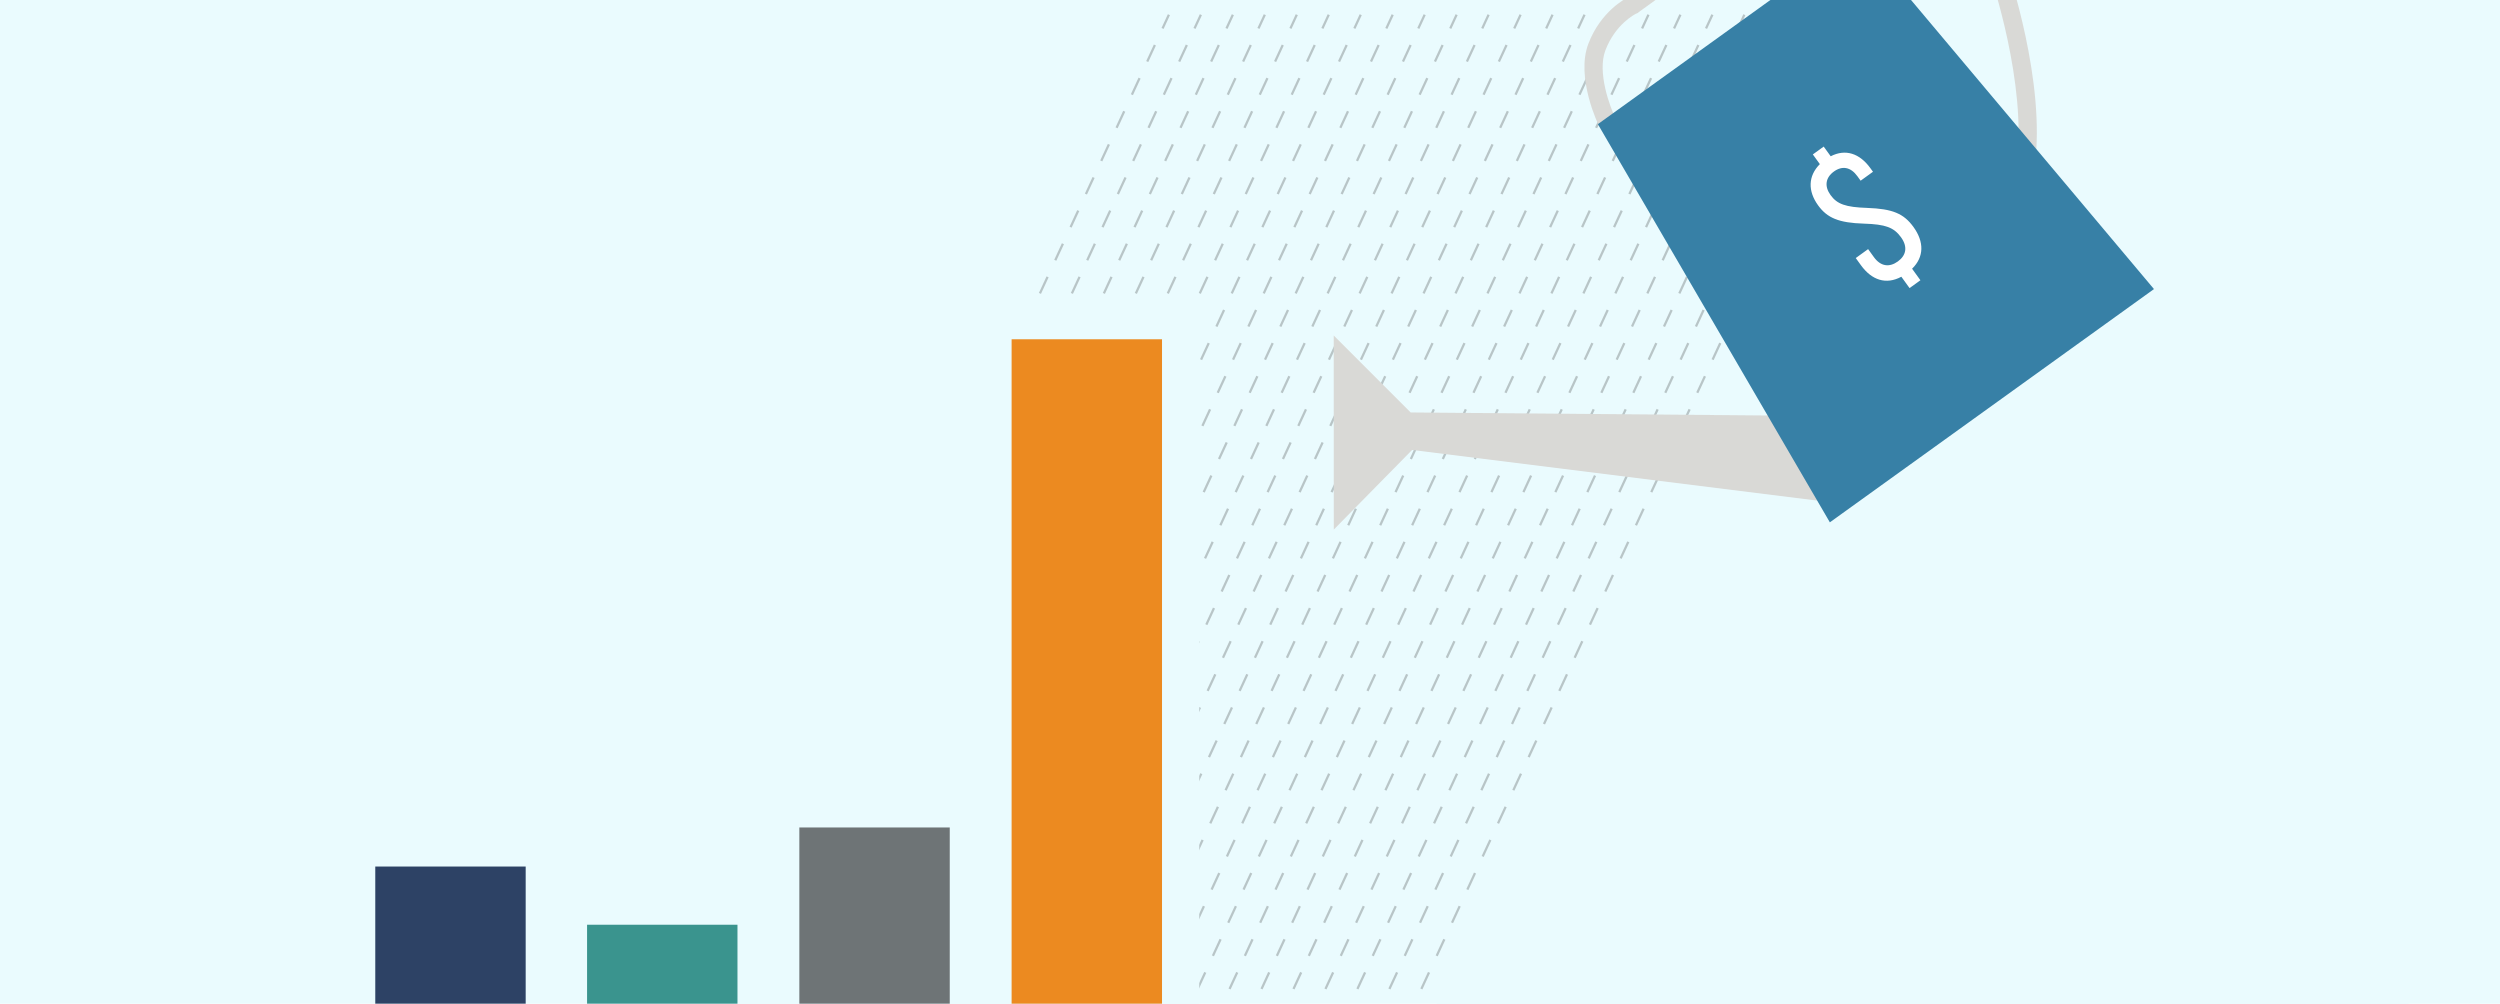 <?xml version="1.0" encoding="UTF-8"?>
<svg id="Layer_1" xmlns="http://www.w3.org/2000/svg" xmlns:xlink="http://www.w3.org/1999/xlink" viewBox="0 0 1096 440">
  <defs>
    <style>
      .cls-1 {
        fill: none;
      }

      .cls-2 {
        fill: #3a948e;
      }

      .cls-3 {
        fill: #d9d9d6;
      }

      .cls-4 {
        fill: #2d4265;
      }

      .cls-5 {
        fill: #6e7476;
      }

      .cls-6 {
        fill: #fff;
      }

      .cls-7 {
        fill: #ec8a20;
      }

      .cls-8 {
        fill: #3780a6;
      }

      .cls-9 {
        opacity: .4;
      }

      .cls-10 {
        fill: #eafbfe;
      }

      .cls-11 {
        clip-path: url(#clippath);
      }
    </style>
    <clipPath id="clippath">
      <rect class="cls-1" x="535.41" y="0" width="493.94" height="311.85"/>
    </clipPath>
  </defs>
  <rect class="cls-10" y="0" width="1096" height="440"/>
  <g>
    <g class="cls-9">
      <path class="cls-5" d="M315.25,433.77l-.91-.42,3.36-7.26.91.42-3.36,7.26ZM321.96,419.25l-.91-.42,3.36-7.26.91.42-3.36,7.26ZM328.68,404.73l-.91-.42,3.36-7.26.91.42-3.36,7.26ZM335.4,390.21l-.91-.42,3.36-7.26.91.42-3.36,7.26ZM342.12,375.69l-.91-.42,3.36-7.26.91.42-3.36,7.26ZM348.84,361.17l-.91-.42,3.36-7.26.91.42-3.36,7.26ZM355.56,346.65l-.91-.42,3.36-7.26.91.42-3.36,7.26ZM362.28,332.13l-.91-.42,3.36-7.26.91.42-3.36,7.26ZM369,317.61l-.91-.42,3.36-7.26.91.42-3.36,7.26ZM375.72,303.09l-.91-.42,3.36-7.26.91.42-3.36,7.26ZM382.44,288.57l-.91-.42,3.36-7.26.91.42-3.36,7.26ZM389.16,274.05l-.91-.42,3.36-7.26.91.42-3.36,7.26ZM395.88,259.53l-.91-.42,3.36-7.26.91.42-3.36,7.26ZM402.6,245.01l-.91-.42,3.36-7.26.91.42-3.36,7.26ZM409.32,230.49l-.91-.42,3.36-7.26.91.42-3.36,7.26ZM416.04,215.96l-.91-.42,3.36-7.26.91.42-3.36,7.26ZM422.76,201.44l-.91-.42,3.36-7.26.91.42-3.36,7.26ZM429.48,186.92l-.91-.42,3.36-7.26.91.42-3.36,7.26ZM436.2,172.4l-.91-.42,3.36-7.26.91.42-3.36,7.26ZM442.92,157.88l-.91-.42,3.36-7.26.91.42-3.36,7.26ZM449.64,143.36l-.91-.42,3.36-7.26.91.42-3.36,7.26ZM456.36,128.84l-.91-.42,3.36-7.26.91.42-3.36,7.26ZM463.08,114.32l-.91-.42,3.36-7.26.91.42-3.36,7.26ZM469.8,99.8l-.91-.42,3.36-7.26.91.42-3.36,7.26ZM476.52,85.28l-.91-.42,3.36-7.26.91.42-3.36,7.26ZM483.24,70.76l-.91-.42,3.36-7.26.91.42-3.36,7.26ZM489.96,56.24l-.91-.42,3.36-7.26.91.42-3.36,7.26ZM496.68,41.72l-.91-.42,3.36-7.26.91.42-3.36,7.26ZM503.4,27.2l-.91-.42,3.36-7.26.91.42-3.36,7.26ZM510.12,12.68l-.91-.42,2.79-6.03.91.42-2.79,6.03Z"/>
      <path class="cls-5" d="M329.26,433.77l-.91-.42,3.36-7.26.91.42-3.36,7.26ZM335.98,419.25l-.91-.42,3.36-7.26.91.42-3.36,7.26ZM342.7,404.73l-.91-.42,3.36-7.26.91.42-3.36,7.26ZM349.42,390.21l-.91-.42,3.36-7.26.91.42-3.36,7.26ZM356.14,375.69l-.91-.42,3.36-7.26.91.42-3.36,7.26ZM362.86,361.17l-.91-.42,3.36-7.26.91.42-3.36,7.26ZM369.58,346.65l-.91-.42,3.36-7.26.91.42-3.36,7.26ZM376.3,332.13l-.91-.42,3.36-7.26.91.42-3.36,7.26ZM383.02,317.61l-.91-.42,3.36-7.26.91.42-3.36,7.26ZM389.74,303.09l-.91-.42,3.36-7.26.91.42-3.36,7.26ZM396.46,288.57l-.91-.42,3.36-7.26.91.42-3.36,7.26ZM403.18,274.05l-.91-.42,3.36-7.26.91.42-3.36,7.26ZM409.9,259.53l-.91-.42,3.36-7.26.91.42-3.36,7.26ZM416.62,245.01l-.91-.42,3.36-7.26.91.42-3.36,7.26ZM423.34,230.49l-.91-.42,3.36-7.26.91.42-3.36,7.26ZM430.06,215.96l-.91-.42,3.36-7.26.91.42-3.36,7.26ZM436.78,201.44l-.91-.42,3.36-7.26.91.42-3.36,7.26ZM443.5,186.92l-.91-.42,3.36-7.26.91.42-3.36,7.26ZM450.22,172.4l-.91-.42,3.36-7.26.91.42-3.36,7.26ZM456.94,157.88l-.91-.42,3.36-7.26.91.42-3.36,7.26ZM463.66,143.36l-.91-.42,3.36-7.26.91.42-3.36,7.26ZM470.37,128.84l-.91-.42,3.36-7.26.91.42-3.36,7.26ZM477.09,114.32l-.91-.42,3.36-7.26.91.42-3.36,7.26ZM483.81,99.8l-.91-.42,3.36-7.26.91.42-3.36,7.26ZM490.53,85.28l-.91-.42,3.36-7.26.91.42-3.36,7.26ZM497.25,70.76l-.91-.42,3.36-7.26.91.42-3.36,7.26ZM503.97,56.24l-.91-.42,3.36-7.26.91.42-3.36,7.26ZM510.69,41.72l-.91-.42,3.36-7.26.91.42-3.36,7.26ZM517.41,27.2l-.91-.42,3.36-7.26.91.42-3.36,7.26ZM524.13,12.68l-.91-.42,2.79-6.03.91.42-2.79,6.03Z"/>
      <path class="cls-5" d="M343.28,433.77l-.91-.42,3.36-7.26.91.42-3.36,7.26ZM350,419.25l-.91-.42,3.36-7.26.91.42-3.36,7.26ZM356.72,404.73l-.91-.42,3.36-7.26.91.42-3.36,7.26ZM363.44,390.21l-.91-.42,3.36-7.26.91.42-3.36,7.26ZM370.16,375.69l-.91-.42,3.36-7.26.91.42-3.36,7.26ZM376.87,361.17l-.91-.42,3.36-7.26.91.42-3.36,7.26ZM383.59,346.65l-.91-.42,3.36-7.26.91.42-3.36,7.26ZM390.31,332.13l-.91-.42,3.36-7.26.91.42-3.36,7.26ZM397.03,317.61l-.91-.42,3.36-7.26.91.42-3.36,7.26ZM403.75,303.09l-.91-.42,3.36-7.26.91.42-3.36,7.26ZM410.47,288.57l-.91-.42,3.36-7.26.91.42-3.36,7.26ZM417.19,274.05l-.91-.42,3.36-7.26.91.42-3.36,7.26ZM423.91,259.53l-.91-.42,3.36-7.26.91.42-3.36,7.26ZM430.63,245.01l-.91-.42,3.36-7.26.91.42-3.36,7.26ZM437.35,230.49l-.91-.42,3.36-7.26.91.42-3.36,7.26ZM444.07,215.96l-.91-.42,3.36-7.26.91.42-3.36,7.26ZM450.79,201.44l-.91-.42,3.36-7.26.91.42-3.36,7.26ZM457.51,186.92l-.91-.42,3.36-7.26.91.42-3.36,7.26ZM464.23,172.4l-.91-.42,3.36-7.26.91.42-3.36,7.26ZM470.95,157.88l-.91-.42,3.36-7.26.91.42-3.36,7.26ZM477.67,143.36l-.91-.42,3.36-7.26.91.42-3.36,7.26ZM484.39,128.84l-.91-.42,3.36-7.26.91.42-3.36,7.26ZM491.11,114.32l-.91-.42,3.36-7.26.91.42-3.36,7.26ZM497.83,99.8l-.91-.42,3.36-7.26.91.42-3.36,7.26ZM504.55,85.28l-.91-.42,3.36-7.26.91.42-3.36,7.26ZM511.27,70.76l-.91-.42,3.36-7.26.91.42-3.36,7.26ZM517.99,56.24l-.91-.42,3.36-7.26.91.42-3.36,7.26ZM524.71,41.72l-.91-.42,3.36-7.26.91.42-3.36,7.26ZM531.43,27.2l-.91-.42,3.36-7.26.91.42-3.36,7.26ZM538.15,12.68l-.91-.42,2.79-6.03.91.42-2.79,6.03Z"/>
      <path class="cls-5" d="M357.29,433.77l-.91-.42,3.36-7.26.91.42-3.36,7.26ZM364.01,419.25l-.91-.42,3.36-7.26.91.42-3.36,7.26ZM370.73,404.73l-.91-.42,3.36-7.26.91.42-3.36,7.26ZM377.45,390.21l-.91-.42,3.36-7.26.91.42-3.36,7.26ZM384.17,375.69l-.91-.42,3.36-7.26.91.42-3.36,7.26ZM390.89,361.17l-.91-.42,3.36-7.26.91.42-3.36,7.26ZM397.61,346.65l-.91-.42,3.36-7.26.91.42-3.36,7.26ZM404.33,332.13l-.91-.42,3.36-7.26.91.42-3.36,7.26ZM411.05,317.61l-.91-.42,3.36-7.26.91.42-3.36,7.26ZM417.77,303.09l-.91-.42,3.36-7.26.91.42-3.36,7.26ZM424.49,288.57l-.91-.42,3.36-7.26.91.42-3.36,7.26ZM431.21,274.05l-.91-.42,3.36-7.26.91.42-3.36,7.26ZM437.93,259.53l-.91-.42,3.36-7.26.91.42-3.36,7.26ZM444.65,245.01l-.91-.42,3.36-7.26.91.42-3.36,7.26ZM451.37,230.49l-.91-.42,3.36-7.26.91.42-3.36,7.26ZM458.09,215.96l-.91-.42,3.36-7.26.91.42-3.36,7.26ZM464.81,201.44l-.91-.42,3.36-7.26.91.42-3.36,7.26ZM471.53,186.92l-.91-.42,3.36-7.26.91.42-3.36,7.26ZM478.25,172.4l-.91-.42,3.36-7.26.91.42-3.36,7.26ZM484.97,157.88l-.91-.42,3.36-7.26.91.42-3.36,7.26ZM491.69,143.36l-.91-.42,3.36-7.26.91.42-3.36,7.26ZM498.41,128.84l-.91-.42,3.36-7.26.91.42-3.36,7.26ZM505.12,114.32l-.91-.42,3.36-7.26.91.42-3.36,7.26ZM511.84,99.8l-.91-.42,3.36-7.26.91.42-3.36,7.26ZM518.56,85.28l-.91-.42,3.36-7.26.91.42-3.36,7.26ZM525.28,70.76l-.91-.42,3.36-7.26.91.42-3.36,7.26ZM532,56.24l-.91-.42,3.36-7.26.91.42-3.36,7.26ZM538.72,41.72l-.91-.42,3.36-7.26.91.42-3.36,7.26ZM545.44,27.2l-.91-.42,3.36-7.26.91.42-3.36,7.26ZM552.16,12.68l-.91-.42,2.79-6.03.91.42-2.79,6.03Z"/>
      <path class="cls-5" d="M371.31,433.77l-.91-.42,3.36-7.26.91.42-3.36,7.26ZM378.03,419.25l-.91-.42,3.36-7.26.91.42-3.36,7.26ZM384.75,404.73l-.91-.42,3.36-7.26.91.42-3.36,7.26ZM391.47,390.21l-.91-.42,3.36-7.26.91.42-3.36,7.26ZM398.19,375.69l-.91-.42,3.36-7.26.91.42-3.36,7.26ZM404.91,361.17l-.91-.42,3.36-7.26.91.42-3.36,7.26ZM411.62,346.65l-.91-.42,3.36-7.26.91.42-3.36,7.26ZM418.34,332.13l-.91-.42,3.36-7.26.91.42-3.36,7.26ZM425.06,317.61l-.91-.42,3.36-7.26.91.42-3.36,7.26ZM431.78,303.09l-.91-.42,3.36-7.26.91.42-3.36,7.26ZM438.5,288.57l-.91-.42,3.36-7.26.91.42-3.36,7.26ZM445.22,274.05l-.91-.42,3.36-7.26.91.42-3.36,7.26ZM451.94,259.53l-.91-.42,3.36-7.26.91.42-3.36,7.26ZM458.66,245.01l-.91-.42,3.36-7.26.91.42-3.36,7.26ZM465.38,230.49l-.91-.42,3.36-7.26.91.42-3.36,7.26ZM472.1,215.96l-.91-.42,3.36-7.26.91.42-3.36,7.26ZM478.82,201.44l-.91-.42,3.36-7.26.91.42-3.36,7.26ZM485.54,186.92l-.91-.42,3.36-7.26.91.42-3.36,7.26ZM492.26,172.4l-.91-.42,3.36-7.26.91.42-3.36,7.26ZM498.98,157.88l-.91-.42,3.36-7.26.91.42-3.36,7.26ZM505.7,143.36l-.91-.42,3.36-7.26.91.42-3.36,7.26ZM512.42,128.84l-.91-.42,3.36-7.26.91.42-3.36,7.26ZM519.14,114.32l-.91-.42,3.36-7.26.91.42-3.36,7.26ZM525.86,99.8l-.91-.42,3.36-7.26.91.42-3.36,7.26ZM532.58,85.28l-.91-.42,3.36-7.26.91.42-3.36,7.26ZM539.3,70.76l-.91-.42,3.36-7.26.91.42-3.36,7.26ZM546.02,56.24l-.91-.42,3.36-7.26.91.42-3.36,7.26ZM552.74,41.72l-.91-.42,3.36-7.26.91.42-3.36,7.26ZM559.46,27.2l-.91-.42,3.36-7.26.91.42-3.36,7.26ZM566.18,12.68l-.91-.42,2.79-6.03.91.42-2.79,6.03Z"/>
      <path class="cls-5" d="M385.32,433.77l-.91-.42,3.36-7.26.91.42-3.36,7.26ZM392.04,419.25l-.91-.42,3.36-7.26.91.42-3.36,7.26ZM398.76,404.73l-.91-.42,3.36-7.26.91.42-3.36,7.26ZM405.48,390.21l-.91-.42,3.36-7.26.91.42-3.36,7.26ZM412.2,375.69l-.91-.42,3.36-7.26.91.42-3.36,7.26ZM418.92,361.17l-.91-.42,3.36-7.26.91.42-3.36,7.26ZM425.64,346.65l-.91-.42,3.36-7.26.91.42-3.36,7.26ZM432.36,332.13l-.91-.42,3.36-7.26.91.42-3.36,7.26ZM439.08,317.61l-.91-.42,3.36-7.26.91.42-3.36,7.26ZM445.8,303.09l-.91-.42,3.36-7.26.91.42-3.36,7.26ZM452.52,288.57l-.91-.42,3.36-7.26.91.42-3.36,7.26ZM459.24,274.05l-.91-.42,3.36-7.26.91.42-3.36,7.26ZM465.96,259.53l-.91-.42,3.36-7.26.91.42-3.36,7.26ZM472.68,245.01l-.91-.42,3.36-7.26.91.42-3.36,7.26ZM479.4,230.49l-.91-.42,3.36-7.26.91.42-3.36,7.26ZM486.12,215.96l-.91-.42,3.36-7.26.91.42-3.36,7.26ZM492.84,201.44l-.91-.42,3.36-7.26.91.42-3.36,7.26ZM499.56,186.92l-.91-.42,3.36-7.26.91.42-3.36,7.26ZM506.28,172.4l-.91-.42,3.36-7.26.91.42-3.36,7.26ZM513,157.88l-.91-.42,3.36-7.26.91.42-3.36,7.26ZM519.72,143.36l-.91-.42,3.36-7.26.91.42-3.36,7.26ZM526.44,128.84l-.91-.42,3.36-7.26.91.42-3.36,7.26ZM533.16,114.32l-.91-.42,3.36-7.26.91.42-3.36,7.26ZM539.87,99.8l-.91-.42,3.36-7.26.91.42-3.36,7.26ZM546.59,85.28l-.91-.42,3.36-7.26.91.42-3.36,7.26ZM553.31,70.76l-.91-.42,3.36-7.26.91.42-3.36,7.26ZM560.03,56.24l-.91-.42,3.36-7.26.91.42-3.36,7.26ZM566.75,41.72l-.91-.42,3.36-7.26.91.42-3.36,7.26ZM573.47,27.2l-.91-.42,3.36-7.26.91.42-3.36,7.26ZM580.19,12.68l-.91-.42,2.79-6.03.91.42-2.79,6.03Z"/>
      <path class="cls-5" d="M399.34,433.77l-.91-.42,3.36-7.26.91.42-3.36,7.26ZM406.06,419.25l-.91-.42,3.36-7.26.91.42-3.36,7.26ZM412.78,404.73l-.91-.42,3.36-7.26.91.42-3.36,7.26ZM419.5,390.21l-.91-.42,3.36-7.26.91.42-3.36,7.26ZM426.22,375.69l-.91-.42,3.36-7.26.91.42-3.36,7.26ZM432.94,361.17l-.91-.42,3.36-7.26.91.42-3.36,7.26ZM439.66,346.65l-.91-.42,3.36-7.26.91.42-3.36,7.26ZM446.37,332.13l-.91-.42,3.36-7.26.91.42-3.36,7.26ZM453.09,317.61l-.91-.42,3.36-7.26.91.42-3.36,7.26ZM459.81,303.09l-.91-.42,3.36-7.26.91.42-3.36,7.26ZM466.53,288.57l-.91-.42,3.36-7.26.91.42-3.36,7.26ZM473.25,274.05l-.91-.42,3.36-7.26.91.42-3.36,7.26ZM479.97,259.53l-.91-.42,3.36-7.26.91.42-3.36,7.26ZM486.69,245.01l-.91-.42,3.36-7.26.91.42-3.36,7.26ZM493.41,230.49l-.91-.42,3.36-7.26.91.42-3.36,7.26ZM500.13,215.96l-.91-.42,3.36-7.26.91.42-3.36,7.26ZM506.85,201.44l-.91-.42,3.36-7.26.91.42-3.36,7.26ZM513.57,186.92l-.91-.42,3.36-7.26.91.42-3.36,7.26ZM520.29,172.4l-.91-.42,3.36-7.26.91.42-3.36,7.26ZM527.01,157.88l-.91-.42,3.36-7.26.91.42-3.36,7.26ZM533.73,143.36l-.91-.42,3.36-7.26.91.42-3.36,7.26ZM540.45,128.84l-.91-.42,3.36-7.26.91.42-3.36,7.26ZM547.17,114.32l-.91-.42,3.36-7.26.91.42-3.36,7.26ZM553.89,99.8l-.91-.42,3.36-7.26.91.42-3.36,7.26ZM560.61,85.28l-.91-.42,3.36-7.26.91.42-3.36,7.26ZM567.33,70.76l-.91-.42,3.36-7.26.91.42-3.36,7.26ZM574.05,56.24l-.91-.42,3.36-7.26.91.42-3.36,7.26ZM580.77,41.72l-.91-.42,3.36-7.26.91.42-3.36,7.26ZM587.49,27.2l-.91-.42,3.36-7.26.91.42-3.36,7.26ZM594.21,12.68l-.91-.42,2.79-6.03.91.42-2.79,6.03Z"/>
      <path class="cls-5" d="M413.35,433.77l-.91-.42,3.36-7.26.91.42-3.36,7.26ZM420.07,419.25l-.91-.42,3.36-7.26.91.42-3.36,7.26ZM426.79,404.73l-.91-.42,3.36-7.26.91.42-3.36,7.26ZM433.51,390.21l-.91-.42,3.36-7.26.91.42-3.36,7.26ZM440.23,375.69l-.91-.42,3.36-7.26.91.42-3.36,7.26ZM446.95,361.17l-.91-.42,3.36-7.26.91.42-3.36,7.26ZM453.67,346.65l-.91-.42,3.36-7.26.91.42-3.36,7.26ZM460.39,332.13l-.91-.42,3.36-7.26.91.42-3.36,7.26ZM467.11,317.61l-.91-.42,3.36-7.26.91.42-3.36,7.26ZM473.83,303.09l-.91-.42,3.36-7.26.91.42-3.36,7.26ZM480.55,288.57l-.91-.42,3.36-7.26.91.42-3.36,7.26ZM487.27,274.05l-.91-.42,3.36-7.26.91.42-3.36,7.26ZM493.99,259.53l-.91-.42,3.36-7.26.91.42-3.36,7.26ZM500.71,245.01l-.91-.42,3.36-7.26.91.42-3.36,7.26ZM507.43,230.49l-.91-.42,3.36-7.26.91.42-3.36,7.26ZM514.15,215.96l-.91-.42,3.36-7.26.91.42-3.36,7.26ZM520.87,201.44l-.91-.42,3.36-7.26.91.42-3.36,7.26ZM527.59,186.92l-.91-.42,3.36-7.26.91.42-3.36,7.26ZM534.31,172.4l-.91-.42,3.36-7.26.91.42-3.36,7.26ZM541.03,157.88l-.91-.42,3.36-7.26.91.42-3.36,7.26ZM547.75,143.36l-.91-.42,3.36-7.26.91.42-3.36,7.26ZM554.47,128.84l-.91-.42,3.36-7.26.91.42-3.36,7.26ZM561.19,114.32l-.91-.42,3.36-7.26.91.42-3.36,7.26ZM567.91,99.8l-.91-.42,3.36-7.26.91.42-3.36,7.26ZM574.62,85.28l-.91-.42,3.36-7.26.91.42-3.36,7.26ZM581.34,70.76l-.91-.42,3.36-7.26.91.42-3.36,7.26ZM588.06,56.24l-.91-.42,3.36-7.26.91.42-3.36,7.26ZM594.78,41.72l-.91-.42,3.36-7.26.91.42-3.36,7.26ZM601.5,27.2l-.91-.42,3.36-7.26.91.42-3.36,7.26ZM608.22,12.68l-.91-.42,2.79-6.03.91.42-2.79,6.03Z"/>
      <path class="cls-5" d="M427.37,433.77l-.91-.42,3.36-7.26.91.42-3.36,7.26ZM434.09,419.25l-.91-.42,3.36-7.26.91.42-3.36,7.26ZM440.81,404.73l-.91-.42,3.36-7.26.91.42-3.36,7.26ZM447.53,390.21l-.91-.42,3.36-7.26.91.42-3.36,7.26ZM454.25,375.69l-.91-.42,3.36-7.26.91.42-3.36,7.26ZM460.97,361.17l-.91-.42,3.36-7.26.91.42-3.36,7.26ZM467.69,346.65l-.91-.42,3.36-7.26.91.42-3.36,7.26ZM474.41,332.13l-.91-.42,3.36-7.26.91.42-3.36,7.26ZM481.12,317.61l-.91-.42,3.36-7.26.91.42-3.36,7.26ZM487.84,303.09l-.91-.42,3.36-7.26.91.42-3.36,7.26ZM494.56,288.57l-.91-.42,3.36-7.26.91.42-3.36,7.26ZM501.28,274.05l-.91-.42,3.36-7.26.91.42-3.36,7.26ZM508,259.53l-.91-.42,3.36-7.26.91.42-3.36,7.26ZM514.72,245.01l-.91-.42,3.36-7.26.91.42-3.36,7.26ZM521.44,230.49l-.91-.42,3.36-7.26.91.42-3.36,7.26ZM528.16,215.96l-.91-.42,3.36-7.26.91.42-3.36,7.26ZM534.88,201.44l-.91-.42,3.36-7.26.91.42-3.36,7.26ZM541.6,186.92l-.91-.42,3.36-7.26.91.42-3.36,7.26ZM548.32,172.4l-.91-.42,3.36-7.26.91.42-3.36,7.26ZM555.04,157.88l-.91-.42,3.36-7.26.91.42-3.36,7.26ZM561.76,143.36l-.91-.42,3.36-7.26.91.42-3.36,7.26ZM568.48,128.84l-.91-.42,3.36-7.26.91.42-3.36,7.26ZM575.2,114.32l-.91-.42,3.36-7.26.91.42-3.36,7.26ZM581.92,99.8l-.91-.42,3.36-7.26.91.42-3.36,7.26ZM588.64,85.28l-.91-.42,3.36-7.26.91.42-3.36,7.26ZM595.36,70.76l-.91-.42,3.36-7.26.91.42-3.36,7.26ZM602.08,56.24l-.91-.42,3.36-7.26.91.42-3.36,7.26ZM608.8,41.72l-.91-.42,3.36-7.26.91.42-3.36,7.26ZM615.52,27.2l-.91-.42,3.36-7.26.91.42-3.36,7.26ZM622.24,12.68l-.91-.42,2.79-6.03.91.42-2.79,6.03Z"/>
      <path class="cls-5" d="M441.38,433.77l-.91-.42,3.36-7.26.91.42-3.36,7.26ZM448.1,419.25l-.91-.42,3.36-7.26.91.42-3.36,7.26ZM454.82,404.73l-.91-.42,3.36-7.26.91.42-3.36,7.26ZM461.54,390.21l-.91-.42,3.36-7.26.91.42-3.36,7.26ZM468.26,375.69l-.91-.42,3.36-7.26.91.42-3.36,7.26ZM474.98,361.17l-.91-.42,3.36-7.26.91.42-3.36,7.26ZM481.7,346.65l-.91-.42,3.36-7.26.91.42-3.36,7.26ZM488.42,332.13l-.91-.42,3.36-7.26.91.42-3.36,7.26ZM495.14,317.61l-.91-.42,3.36-7.26.91.42-3.36,7.26ZM501.86,303.09l-.91-.42,3.36-7.26.91.42-3.36,7.26ZM508.58,288.57l-.91-.42,3.36-7.26.91.42-3.36,7.26ZM515.3,274.05l-.91-.42,3.36-7.26.91.42-3.36,7.26ZM522.02,259.53l-.91-.42,3.36-7.26.91.42-3.36,7.26ZM528.74,245.01l-.91-.42,3.36-7.26.91.42-3.36,7.26ZM535.46,230.49l-.91-.42,3.36-7.26.91.42-3.36,7.26ZM542.18,215.96l-.91-.42,3.36-7.26.91.42-3.36,7.26ZM548.9,201.44l-.91-.42,3.36-7.26.91.42-3.36,7.26ZM555.62,186.92l-.91-.42,3.36-7.26.91.42-3.36,7.26ZM562.34,172.4l-.91-.42,3.36-7.26.91.42-3.36,7.26ZM569.06,157.88l-.91-.42,3.36-7.26.91.42-3.36,7.26ZM575.78,143.36l-.91-.42,3.36-7.26.91.42-3.36,7.26ZM582.5,128.84l-.91-.42,3.36-7.26.91.42-3.36,7.26ZM589.22,114.32l-.91-.42,3.36-7.26.91.42-3.36,7.26ZM595.94,99.8l-.91-.42,3.36-7.26.91.42-3.36,7.26ZM602.66,85.28l-.91-.42,3.36-7.26.91.42-3.36,7.26ZM609.38,70.76l-.91-.42,3.36-7.26.91.42-3.36,7.26ZM616.1,56.24l-.91-.42,3.36-7.26.91.42-3.36,7.26ZM622.82,41.72l-.91-.42,3.36-7.26.91.42-3.36,7.26ZM629.54,27.2l-.91-.42,3.36-7.26.91.42-3.36,7.26ZM636.25,12.68l-.91-.42,2.79-6.03.91.42-2.79,6.03Z"/>
      <path class="cls-5" d="M455.4,433.77l-.91-.42,3.36-7.26.91.42-3.36,7.26ZM462.12,419.25l-.91-.42,3.36-7.26.91.42-3.36,7.26ZM468.84,404.73l-.91-.42,3.36-7.26.91.42-3.36,7.26ZM475.56,390.21l-.91-.42,3.36-7.26.91.42-3.36,7.26ZM482.28,375.69l-.91-.42,3.36-7.26.91.42-3.36,7.26ZM489,361.17l-.91-.42,3.36-7.26.91.42-3.36,7.26ZM495.72,346.65l-.91-.42,3.36-7.26.91.42-3.36,7.26ZM502.44,332.13l-.91-.42,3.36-7.26.91.42-3.36,7.26ZM509.16,317.61l-.91-.42,3.36-7.26.91.42-3.36,7.26ZM515.87,303.09l-.91-.42,3.36-7.26.91.42-3.36,7.26ZM522.59,288.57l-.91-.42,3.36-7.26.91.42-3.36,7.26ZM529.31,274.05l-.91-.42,3.36-7.26.91.42-3.36,7.26ZM536.03,259.53l-.91-.42,3.36-7.26.91.42-3.36,7.26ZM542.75,245.01l-.91-.42,3.36-7.26.91.42-3.36,7.26ZM549.47,230.49l-.91-.42,3.36-7.26.91.42-3.36,7.26ZM556.19,215.96l-.91-.42,3.36-7.26.91.42-3.36,7.26ZM562.91,201.44l-.91-.42,3.36-7.26.91.42-3.36,7.26ZM569.63,186.92l-.91-.42,3.36-7.26.91.42-3.36,7.26ZM576.35,172.4l-.91-.42,3.36-7.26.91.42-3.36,7.26ZM583.07,157.88l-.91-.42,3.36-7.26.91.42-3.36,7.26ZM589.79,143.36l-.91-.42,3.36-7.26.91.42-3.36,7.26ZM596.51,128.84l-.91-.42,3.36-7.26.91.42-3.36,7.26ZM603.23,114.32l-.91-.42,3.36-7.26.91.42-3.36,7.26ZM609.95,99.8l-.91-.42,3.36-7.26.91.42-3.36,7.26ZM616.67,85.28l-.91-.42,3.36-7.26.91.42-3.36,7.26ZM623.39,70.76l-.91-.42,3.36-7.26.91.42-3.36,7.26ZM630.11,56.24l-.91-.42,3.36-7.26.91.42-3.36,7.26ZM636.83,41.72l-.91-.42,3.36-7.26.91.42-3.36,7.26ZM643.55,27.2l-.91-.42,3.36-7.26.91.42-3.36,7.26ZM650.27,12.68l-.91-.42,2.79-6.03.91.42-2.79,6.03Z"/>
      <path class="cls-5" d="M469.41,433.77l-.91-.42,3.36-7.26.91.42-3.36,7.26ZM476.13,419.25l-.91-.42,3.36-7.26.91.42-3.36,7.26ZM482.85,404.73l-.91-.42,3.36-7.26.91.42-3.36,7.26ZM489.57,390.21l-.91-.42,3.36-7.26.91.42-3.36,7.26ZM496.29,375.69l-.91-.42,3.36-7.26.91.42-3.36,7.26ZM503.01,361.17l-.91-.42,3.36-7.26.91.42-3.36,7.26ZM509.73,346.65l-.91-.42,3.36-7.26.91.42-3.36,7.26ZM516.45,332.13l-.91-.42,3.36-7.26.91.42-3.36,7.26ZM523.17,317.61l-.91-.42,3.36-7.26.91.42-3.36,7.26ZM529.89,303.09l-.91-.42,3.36-7.26.91.42-3.36,7.26ZM536.61,288.57l-.91-.42,3.36-7.26.91.42-3.36,7.26ZM543.33,274.05l-.91-.42,3.36-7.26.91.42-3.36,7.26ZM550.05,259.53l-.91-.42,3.36-7.26.91.42-3.36,7.26ZM556.77,245.01l-.91-.42,3.36-7.26.91.42-3.36,7.26ZM563.49,230.49l-.91-.42,3.36-7.26.91.42-3.36,7.26ZM570.21,215.96l-.91-.42,3.36-7.26.91.42-3.36,7.26ZM576.93,201.44l-.91-.42,3.36-7.26.91.42-3.36,7.26ZM583.65,186.92l-.91-.42,3.36-7.26.91.42-3.36,7.26ZM590.37,172.4l-.91-.42,3.36-7.26.91.42-3.36,7.26ZM597.09,157.88l-.91-.42,3.36-7.26.91.42-3.36,7.26ZM603.81,143.36l-.91-.42,3.36-7.26.91.42-3.36,7.26ZM610.53,128.84l-.91-.42,3.36-7.26.91.42-3.36,7.26ZM617.25,114.32l-.91-.42,3.36-7.26.91.42-3.36,7.26ZM623.97,99.8l-.91-.42,3.36-7.26.91.42-3.36,7.26ZM630.69,85.28l-.91-.42,3.36-7.26.91.42-3.36,7.26ZM637.41,70.76l-.91-.42,3.36-7.26.91.42-3.36,7.26ZM644.13,56.24l-.91-.42,3.36-7.26.91.42-3.36,7.26ZM650.85,41.72l-.91-.42,3.36-7.26.91.42-3.36,7.26ZM657.57,27.2l-.91-.42,3.36-7.26.91.42-3.36,7.26ZM664.29,12.68l-.91-.42,2.79-6.03.91.42-2.79,6.03Z"/>
      <path class="cls-5" d="M483.43,433.77l-.91-.42,3.36-7.26.91.42-3.36,7.26ZM490.15,419.25l-.91-.42,3.36-7.26.91.42-3.36,7.26ZM496.87,404.73l-.91-.42,3.36-7.26.91.42-3.36,7.26ZM503.59,390.21l-.91-.42,3.36-7.26.91.42-3.36,7.26ZM510.31,375.69l-.91-.42,3.36-7.26.91.42-3.36,7.26ZM517.03,361.17l-.91-.42,3.36-7.26.91.42-3.36,7.26ZM523.75,346.65l-.91-.42,3.36-7.26.91.42-3.36,7.26ZM530.47,332.13l-.91-.42,3.36-7.26.91.42-3.36,7.26ZM537.19,317.61l-.91-.42,3.36-7.26.91.42-3.36,7.26ZM543.91,303.09l-.91-.42,3.36-7.26.91.42-3.36,7.26ZM550.62,288.57l-.91-.42,3.36-7.26.91.42-3.36,7.26ZM557.34,274.05l-.91-.42,3.36-7.26.91.42-3.36,7.26ZM564.06,259.53l-.91-.42,3.36-7.26.91.42-3.36,7.26ZM570.78,245.01l-.91-.42,3.36-7.26.91.42-3.36,7.26ZM577.5,230.49l-.91-.42,3.36-7.26.91.42-3.36,7.26ZM584.22,215.96l-.91-.42,3.36-7.26.91.42-3.36,7.26ZM590.94,201.44l-.91-.42,3.36-7.26.91.42-3.36,7.26ZM597.66,186.92l-.91-.42,3.36-7.26.91.42-3.36,7.26ZM604.38,172.4l-.91-.42,3.36-7.26.91.42-3.36,7.26ZM611.1,157.88l-.91-.42,3.36-7.26.91.42-3.36,7.26ZM617.82,143.36l-.91-.42,3.36-7.26.91.42-3.36,7.26ZM624.54,128.84l-.91-.42,3.36-7.26.91.42-3.36,7.26ZM631.26,114.32l-.91-.42,3.36-7.26.91.42-3.36,7.26ZM637.98,99.8l-.91-.42,3.36-7.26.91.42-3.36,7.26ZM644.7,85.28l-.91-.42,3.36-7.26.91.42-3.36,7.26ZM651.42,70.76l-.91-.42,3.36-7.26.91.42-3.36,7.26ZM658.14,56.24l-.91-.42,3.36-7.26.91.42-3.36,7.26ZM664.86,41.72l-.91-.42,3.36-7.26.91.42-3.36,7.26ZM671.58,27.2l-.91-.42,3.36-7.26.91.42-3.36,7.26ZM678.3,12.68l-.91-.42,2.79-6.03.91.42-2.79,6.03Z"/>
      <path class="cls-5" d="M497.44,433.77l-.91-.42,3.36-7.26.91.42-3.36,7.26ZM504.16,419.25l-.91-.42,3.36-7.26.91.42-3.36,7.26ZM510.88,404.73l-.91-.42,3.36-7.26.91.42-3.36,7.26ZM517.6,390.21l-.91-.42,3.36-7.26.91.42-3.36,7.26ZM524.32,375.69l-.91-.42,3.36-7.26.91.42-3.36,7.26ZM531.04,361.17l-.91-.42,3.36-7.26.91.42-3.36,7.26ZM537.76,346.65l-.91-.42,3.36-7.26.91.42-3.36,7.26ZM544.48,332.13l-.91-.42,3.36-7.26.91.42-3.36,7.26ZM551.2,317.61l-.91-.42,3.36-7.26.91.42-3.36,7.26ZM557.92,303.09l-.91-.42,3.36-7.26.91.42-3.36,7.26ZM564.64,288.57l-.91-.42,3.36-7.26.91.42-3.36,7.26ZM571.36,274.05l-.91-.42,3.36-7.26.91.42-3.36,7.26ZM578.08,259.53l-.91-.42,3.36-7.26.91.42-3.36,7.26ZM584.8,245.01l-.91-.42,3.36-7.26.91.42-3.36,7.26ZM591.52,230.49l-.91-.42,3.36-7.26.91.42-3.36,7.26ZM598.24,215.96l-.91-.42,3.36-7.26.91.42-3.36,7.26ZM604.96,201.44l-.91-.42,3.36-7.26.91.42-3.36,7.26ZM611.68,186.92l-.91-.42,3.36-7.26.91.42-3.36,7.26ZM618.4,172.4l-.91-.42,3.36-7.26.91.42-3.36,7.26ZM625.12,157.88l-.91-.42,3.36-7.26.91.42-3.36,7.26ZM631.84,143.36l-.91-.42,3.36-7.26.91.42-3.36,7.26ZM638.56,128.84l-.91-.42,3.36-7.26.91.42-3.36,7.26ZM645.28,114.32l-.91-.42,3.36-7.26.91.42-3.36,7.26ZM652,99.8l-.91-.42,3.36-7.26.91.42-3.36,7.26ZM658.72,85.28l-.91-.42,3.36-7.26.91.42-3.36,7.26ZM665.44,70.76l-.91-.42,3.36-7.26.91.42-3.36,7.26ZM672.16,56.24l-.91-.42,3.36-7.26.91.42-3.36,7.26ZM678.88,41.72l-.91-.42,3.36-7.26.91.42-3.36,7.26ZM685.6,27.2l-.91-.42,3.36-7.26.91.42-3.36,7.26ZM692.32,12.68l-.91-.42,2.79-6.03.91.42-2.79,6.03Z"/>
    </g>
    <g class="cls-9">
      <path class="cls-5" d="M511.46,433.77l-.91-.42,3.36-7.26.91.42-3.36,7.26ZM518.18,419.25l-.91-.42,3.36-7.26.91.42-3.36,7.26ZM524.9,404.73l-.91-.42,3.36-7.26.91.42-3.36,7.26ZM531.62,390.21l-.91-.42,3.36-7.26.91.42-3.36,7.26ZM538.34,375.69l-.91-.42,3.36-7.26.91.42-3.36,7.26ZM545.06,361.17l-.91-.42,3.36-7.26.91.42-3.36,7.26ZM551.78,346.65l-.91-.42,3.36-7.26.91.42-3.36,7.26ZM558.5,332.13l-.91-.42,3.36-7.26.91.42-3.36,7.26ZM565.22,317.61l-.91-.42,3.36-7.26.91.42-3.36,7.26ZM571.94,303.09l-.91-.42,3.36-7.26.91.42-3.36,7.26ZM578.66,288.57l-.91-.42,3.36-7.26.91.42-3.36,7.26ZM585.38,274.05l-.91-.42,3.36-7.26.91.42-3.36,7.26ZM592.1,259.53l-.91-.42,3.36-7.26.91.42-3.36,7.26ZM598.82,245.01l-.91-.42,3.36-7.26.91.42-3.36,7.26ZM605.54,230.49l-.91-.42,3.36-7.26.91.42-3.36,7.26ZM612.26,215.96l-.91-.42,3.36-7.26.91.42-3.36,7.26ZM618.98,201.44l-.91-.42,3.36-7.26.91.42-3.36,7.26ZM625.7,186.92l-.91-.42,3.36-7.26.91.42-3.36,7.26ZM632.42,172.4l-.91-.42,3.36-7.26.91.42-3.36,7.26ZM639.13,157.88l-.91-.42,3.36-7.26.91.42-3.36,7.26ZM645.85,143.36l-.91-.42,3.36-7.26.91.42-3.36,7.26ZM652.57,128.84l-.91-.42,3.36-7.26.91.42-3.36,7.26ZM659.29,114.32l-.91-.42,3.36-7.26.91.42-3.36,7.26ZM666.01,99.8l-.91-.42,3.36-7.26.91.42-3.36,7.26ZM672.73,85.28l-.91-.42,3.36-7.26.91.42-3.36,7.26ZM679.45,70.76l-.91-.42,3.36-7.26.91.42-3.36,7.26ZM686.17,56.24l-.91-.42,3.36-7.26.91.42-3.36,7.26ZM692.89,41.72l-.91-.42,3.36-7.26.91.42-3.36,7.26ZM699.61,27.2l-.91-.42,3.36-7.26.91.42-3.36,7.26ZM706.33,12.68l-.91-.42,2.79-6.03.91.42-2.79,6.03Z"/>
      <path class="cls-5" d="M525.48,433.77l-.91-.42,3.36-7.26.91.42-3.36,7.26ZM532.2,419.25l-.91-.42,3.36-7.26.91.42-3.36,7.26ZM538.92,404.73l-.91-.42,3.36-7.26.91.42-3.36,7.26ZM545.63,390.21l-.91-.42,3.36-7.26.91.42-3.36,7.26ZM552.35,375.69l-.91-.42,3.36-7.26.91.42-3.36,7.26ZM559.07,361.17l-.91-.42,3.36-7.26.91.42-3.36,7.26ZM565.79,346.65l-.91-.42,3.36-7.26.91.42-3.36,7.26ZM572.51,332.13l-.91-.42,3.36-7.26.91.42-3.36,7.26ZM579.23,317.61l-.91-.42,3.36-7.26.91.42-3.36,7.26ZM585.95,303.09l-.91-.42,3.36-7.26.91.42-3.36,7.26ZM592.67,288.57l-.91-.42,3.36-7.26.91.42-3.36,7.26ZM599.39,274.05l-.91-.42,3.36-7.26.91.42-3.36,7.26ZM606.11,259.53l-.91-.42,3.36-7.26.91.42-3.36,7.26ZM612.83,245.01l-.91-.42,3.36-7.26.91.42-3.36,7.26ZM619.55,230.49l-.91-.42,3.36-7.26.91.42-3.36,7.26ZM626.27,215.96l-.91-.42,3.36-7.26.91.42-3.36,7.26ZM632.99,201.44l-.91-.42,3.36-7.26.91.42-3.36,7.26ZM639.71,186.92l-.91-.42,3.36-7.26.91.42-3.36,7.26ZM646.43,172.4l-.91-.42,3.36-7.26.91.42-3.36,7.26ZM653.15,157.88l-.91-.42,3.36-7.26.91.42-3.36,7.26ZM659.87,143.36l-.91-.42,3.36-7.26.91.42-3.36,7.26ZM666.59,128.84l-.91-.42,3.36-7.26.91.42-3.36,7.26ZM673.31,114.32l-.91-.42,3.36-7.26.91.42-3.36,7.26ZM680.03,99.8l-.91-.42,3.36-7.26.91.42-3.36,7.26ZM686.75,85.28l-.91-.42,3.36-7.26.91.42-3.36,7.26ZM693.47,70.76l-.91-.42,3.36-7.26.91.42-3.36,7.26ZM700.19,56.24l-.91-.42,3.36-7.26.91.42-3.36,7.26ZM706.91,41.72l-.91-.42,3.36-7.26.91.42-3.36,7.26ZM713.63,27.2l-.91-.42,3.36-7.26.91.42-3.36,7.26ZM720.35,12.68l-.91-.42,2.79-6.03.91.42-2.79,6.03Z"/>
      <path class="cls-5" d="M539.49,433.77l-.91-.42,3.36-7.26.91.42-3.36,7.26ZM546.21,419.25l-.91-.42,3.36-7.26.91.42-3.36,7.26ZM552.93,404.73l-.91-.42,3.36-7.26.91.42-3.36,7.26ZM559.65,390.21l-.91-.42,3.36-7.26.91.42-3.36,7.26ZM566.37,375.69l-.91-.42,3.36-7.26.91.42-3.36,7.26ZM573.09,361.17l-.91-.42,3.36-7.26.91.42-3.36,7.26ZM579.81,346.65l-.91-.42,3.36-7.26.91.42-3.36,7.26ZM586.53,332.13l-.91-.42,3.36-7.26.91.42-3.36,7.26ZM593.25,317.61l-.91-.42,3.36-7.26.91.42-3.36,7.26ZM599.97,303.09l-.91-.42,3.36-7.26.91.42-3.36,7.26ZM606.69,288.57l-.91-.42,3.36-7.26.91.42-3.36,7.26ZM613.41,274.05l-.91-.42,3.36-7.26.91.42-3.36,7.26ZM620.13,259.53l-.91-.42,3.36-7.26.91.42-3.36,7.26ZM626.85,245.01l-.91-.42,3.36-7.26.91.42-3.36,7.26ZM633.57,230.49l-.91-.42,3.36-7.26.91.42-3.36,7.26ZM640.29,215.96l-.91-.42,3.36-7.26.91.42-3.36,7.26ZM647.01,201.44l-.91-.42,3.36-7.26.91.42-3.36,7.26ZM653.73,186.92l-.91-.42,3.36-7.26.91.42-3.36,7.26ZM660.45,172.4l-.91-.42,3.36-7.26.91.42-3.36,7.26ZM667.17,157.88l-.91-.42,3.36-7.26.91.42-3.36,7.26ZM673.89,143.36l-.91-.42,3.36-7.26.91.42-3.36,7.26ZM680.61,128.84l-.91-.42,3.36-7.26.91.42-3.36,7.26ZM687.33,114.32l-.91-.42,3.36-7.26.91.42-3.36,7.26ZM694.04,99.8l-.91-.42,3.36-7.26.91.42-3.36,7.26ZM700.76,85.28l-.91-.42,3.36-7.26.91.42-3.36,7.26ZM707.48,70.76l-.91-.42,3.36-7.26.91.42-3.36,7.26ZM714.2,56.24l-.91-.42,3.36-7.26.91.42-3.36,7.26ZM720.92,41.72l-.91-.42,3.36-7.26.91.42-3.36,7.26ZM727.64,27.2l-.91-.42,3.36-7.26.91.42-3.36,7.26ZM734.36,12.68l-.91-.42,2.79-6.03.91.42-2.79,6.03Z"/>
      <path class="cls-5" d="M553.51,433.77l-.91-.42,3.36-7.26.91.42-3.36,7.26ZM560.23,419.25l-.91-.42,3.36-7.26.91.42-3.36,7.26ZM566.95,404.73l-.91-.42,3.36-7.26.91.42-3.36,7.26ZM573.67,390.21l-.91-.42,3.36-7.26.91.42-3.36,7.26ZM580.38,375.69l-.91-.42,3.36-7.26.91.42-3.36,7.26ZM587.1,361.17l-.91-.42,3.36-7.26.91.42-3.36,7.26ZM593.82,346.65l-.91-.42,3.36-7.26.91.42-3.36,7.26ZM600.54,332.13l-.91-.42,3.36-7.26.91.42-3.36,7.26ZM607.26,317.61l-.91-.42,3.36-7.26.91.42-3.36,7.26ZM613.98,303.09l-.91-.42,3.36-7.26.91.42-3.36,7.26ZM620.7,288.57l-.91-.42,3.36-7.26.91.42-3.36,7.26ZM627.42,274.05l-.91-.42,3.36-7.26.91.42-3.36,7.26ZM634.14,259.53l-.91-.42,3.36-7.26.91.42-3.36,7.26ZM640.86,245.01l-.91-.42,3.36-7.26.91.42-3.36,7.26ZM647.58,230.49l-.91-.42,3.36-7.26.91.42-3.36,7.26ZM654.3,215.96l-.91-.42,3.36-7.26.91.42-3.36,7.26ZM661.02,201.44l-.91-.42,3.36-7.26.91.42-3.36,7.26ZM667.74,186.92l-.91-.42,3.36-7.26.91.42-3.36,7.26ZM674.46,172.4l-.91-.42,3.36-7.26.91.42-3.36,7.26ZM681.18,157.88l-.91-.42,3.36-7.26.91.42-3.36,7.26ZM687.9,143.36l-.91-.42,3.36-7.26.91.42-3.36,7.26ZM694.62,128.84l-.91-.42,3.36-7.26.91.42-3.36,7.26ZM701.34,114.32l-.91-.42,3.36-7.26.91.42-3.36,7.26ZM708.06,99.8l-.91-.42,3.36-7.26.91.42-3.36,7.26ZM714.78,85.28l-.91-.42,3.36-7.26.91.42-3.36,7.26ZM721.5,70.76l-.91-.42,3.36-7.26.91.42-3.36,7.26ZM728.22,56.24l-.91-.42,3.36-7.26.91.42-3.36,7.26ZM734.94,41.72l-.91-.42,3.36-7.26.91.42-3.36,7.26ZM741.66,27.2l-.91-.42,3.36-7.26.91.42-3.36,7.26ZM748.38,12.68l-.91-.42,2.79-6.03.91.42-2.79,6.03Z"/>
      <path class="cls-5" d="M567.52,433.77l-.91-.42,3.36-7.26.91.42-3.36,7.26ZM574.24,419.25l-.91-.42,3.36-7.26.91.42-3.36,7.26ZM580.96,404.73l-.91-.42,3.36-7.26.91.42-3.36,7.26ZM587.68,390.21l-.91-.42,3.36-7.26.91.42-3.36,7.26ZM594.4,375.69l-.91-.42,3.36-7.26.91.42-3.36,7.26ZM601.12,361.17l-.91-.42,3.36-7.26.91.42-3.36,7.26ZM607.84,346.65l-.91-.42,3.36-7.26.91.42-3.36,7.26ZM614.56,332.13l-.91-.42,3.36-7.26.91.42-3.36,7.26ZM621.28,317.61l-.91-.42,3.36-7.26.91.42-3.36,7.26ZM628,303.09l-.91-.42,3.36-7.26.91.42-3.36,7.26ZM634.72,288.57l-.91-.42,3.36-7.26.91.42-3.36,7.26ZM641.44,274.05l-.91-.42,3.36-7.26.91.42-3.36,7.26ZM648.16,259.53l-.91-.42,3.36-7.26.91.42-3.36,7.26ZM654.88,245.01l-.91-.42,3.36-7.26.91.42-3.36,7.26ZM661.6,230.49l-.91-.42,3.36-7.26.91.42-3.36,7.26ZM668.32,215.96l-.91-.42,3.36-7.26.91.42-3.36,7.26ZM675.04,201.44l-.91-.42,3.36-7.26.91.42-3.36,7.26ZM681.76,186.92l-.91-.42,3.36-7.26.91.42-3.36,7.26ZM688.48,172.4l-.91-.42,3.36-7.26.91.42-3.36,7.26ZM695.2,157.88l-.91-.42,3.36-7.26.91.42-3.36,7.26ZM701.92,143.36l-.91-.42,3.36-7.26.91.42-3.36,7.26ZM708.64,128.84l-.91-.42,3.36-7.26.91.42-3.36,7.26ZM715.36,114.32l-.91-.42,3.36-7.26.91.42-3.36,7.26ZM722.08,99.8l-.91-.42,3.36-7.26.91.42-3.36,7.26ZM728.79,85.28l-.91-.42,3.36-7.26.91.42-3.36,7.26ZM735.51,70.76l-.91-.42,3.36-7.26.91.42-3.36,7.26ZM742.23,56.24l-.91-.42,3.36-7.26.91.42-3.36,7.26ZM748.95,41.72l-.91-.42,3.36-7.26.91.42-3.36,7.26ZM755.67,27.2l-.91-.42,3.36-7.26.91.42-3.36,7.26ZM762.39,12.68l-.91-.42,2.79-6.03.91.42-2.79,6.03Z"/>
      <path class="cls-5" d="M581.54,433.77l-.91-.42,3.36-7.26.91.42-3.36,7.26ZM588.26,419.25l-.91-.42,3.36-7.26.91.42-3.36,7.26ZM594.98,404.73l-.91-.42,3.36-7.26.91.42-3.36,7.26ZM601.7,390.21l-.91-.42,3.36-7.26.91.42-3.36,7.26ZM608.42,375.69l-.91-.42,3.36-7.26.91.42-3.36,7.26ZM615.13,361.17l-.91-.42,3.36-7.26.91.42-3.36,7.26ZM621.85,346.65l-.91-.42,3.36-7.26.91.42-3.36,7.26ZM628.57,332.13l-.91-.42,3.36-7.26.91.42-3.36,7.26ZM635.29,317.61l-.91-.42,3.36-7.26.91.42-3.36,7.26ZM642.01,303.09l-.91-.42,3.36-7.26.91.42-3.36,7.26ZM648.73,288.57l-.91-.42,3.36-7.26.91.42-3.36,7.26ZM655.45,274.05l-.91-.42,3.36-7.26.91.42-3.36,7.26ZM662.17,259.53l-.91-.42,3.36-7.26.91.42-3.36,7.26ZM668.89,245.01l-.91-.42,3.36-7.26.91.42-3.36,7.26ZM675.61,230.49l-.91-.42,3.36-7.26.91.42-3.36,7.26ZM682.33,215.96l-.91-.42,3.36-7.26.91.42-3.36,7.26ZM689.05,201.44l-.91-.42,3.36-7.26.91.42-3.36,7.26ZM695.77,186.92l-.91-.42,3.36-7.26.91.42-3.36,7.26ZM702.49,172.4l-.91-.42,3.36-7.26.91.42-3.36,7.26ZM709.21,157.88l-.91-.42,3.36-7.26.91.42-3.36,7.26ZM715.93,143.36l-.91-.42,3.36-7.26.91.42-3.36,7.26ZM722.65,128.84l-.91-.42,3.36-7.26.91.42-3.36,7.26ZM729.37,114.32l-.91-.42,3.36-7.26.91.42-3.36,7.26ZM736.09,99.8l-.91-.42,3.36-7.26.91.42-3.36,7.26ZM742.81,85.28l-.91-.42,3.36-7.26.91.42-3.36,7.26ZM749.53,70.76l-.91-.42,3.36-7.26.91.42-3.36,7.26ZM756.25,56.24l-.91-.42,3.36-7.26.91.42-3.36,7.26ZM762.97,41.72l-.91-.42,3.36-7.26.91.42-3.36,7.26ZM769.69,27.2l-.91-.42,3.36-7.26.91.42-3.36,7.26ZM776.41,12.68l-.91-.42,2.79-6.03.91.42-2.79,6.03Z"/>
      <path class="cls-5" d="M595.55,433.77l-.91-.42,3.36-7.26.91.42-3.36,7.26ZM602.27,419.25l-.91-.42,3.36-7.26.91.42-3.36,7.26ZM608.99,404.73l-.91-.42,3.36-7.26.91.42-3.36,7.26ZM615.71,390.21l-.91-.42,3.36-7.26.91.42-3.36,7.26ZM622.43,375.69l-.91-.42,3.36-7.26.91.42-3.36,7.26ZM629.15,361.17l-.91-.42,3.36-7.26.91.42-3.36,7.26ZM635.87,346.65l-.91-.42,3.36-7.26.91.42-3.36,7.26ZM642.59,332.13l-.91-.42,3.36-7.26.91.42-3.36,7.26ZM649.31,317.61l-.91-.42,3.36-7.26.91.42-3.36,7.26ZM656.03,303.09l-.91-.42,3.36-7.26.91.42-3.36,7.26ZM662.75,288.57l-.91-.42,3.36-7.26.91.42-3.36,7.26ZM669.47,274.05l-.91-.42,3.36-7.26.91.42-3.36,7.26ZM676.19,259.53l-.91-.42,3.36-7.26.91.42-3.36,7.26ZM682.91,245.01l-.91-.42,3.36-7.26.91.42-3.36,7.26ZM689.63,230.49l-.91-.42,3.36-7.26.91.42-3.36,7.26ZM696.35,215.96l-.91-.42,3.36-7.26.91.42-3.36,7.26ZM703.07,201.44l-.91-.42,3.36-7.26.91.42-3.36,7.26ZM709.79,186.92l-.91-.42,3.36-7.26.91.42-3.36,7.26ZM716.51,172.4l-.91-.42,3.36-7.26.91.42-3.36,7.26ZM723.23,157.88l-.91-.42,3.36-7.26.91.42-3.36,7.26ZM729.95,143.36l-.91-.42,3.36-7.26.91.42-3.36,7.26ZM736.67,128.84l-.91-.42,3.36-7.26.91.42-3.36,7.26ZM743.39,114.32l-.91-.42,3.36-7.26.91.42-3.36,7.26ZM750.11,99.8l-.91-.42,3.36-7.26.91.42-3.36,7.26ZM756.83,85.28l-.91-.42,3.36-7.26.91.42-3.36,7.26ZM763.54,70.76l-.91-.42,3.36-7.26.91.42-3.36,7.26ZM770.26,56.24l-.91-.42,3.36-7.26.91.42-3.36,7.26ZM776.98,41.72l-.91-.42,3.36-7.26.91.42-3.36,7.26ZM783.7,27.2l-.91-.42,3.36-7.26.91.42-3.36,7.26ZM790.42,12.68l-.91-.42,2.79-6.03.91.42-2.79,6.03Z"/>
      <path class="cls-5" d="M609.57,433.77l-.91-.42,3.36-7.26.91.42-3.36,7.26ZM616.29,419.25l-.91-.42,3.36-7.26.91.42-3.36,7.26ZM623.01,404.73l-.91-.42,3.36-7.26.91.42-3.36,7.26ZM629.73,390.21l-.91-.42,3.36-7.26.91.42-3.36,7.26ZM636.45,375.69l-.91-.42,3.36-7.26.91.42-3.36,7.26ZM643.17,361.17l-.91-.42,3.36-7.26.91.42-3.36,7.26ZM649.89,346.65l-.91-.42,3.36-7.26.91.42-3.36,7.26ZM656.61,332.13l-.91-.42,3.36-7.26.91.42-3.36,7.26ZM663.33,317.61l-.91-.42,3.36-7.26.91.42-3.36,7.26ZM670.04,303.09l-.91-.42,3.36-7.26.91.42-3.36,7.26ZM676.76,288.57l-.91-.42,3.36-7.26.91.42-3.36,7.26ZM683.48,274.05l-.91-.42,3.36-7.26.91.42-3.36,7.26ZM690.2,259.53l-.91-.42,3.36-7.26.91.42-3.36,7.26ZM696.92,245.01l-.91-.42,3.36-7.26.91.42-3.36,7.26ZM703.64,230.49l-.91-.42,3.36-7.26.91.42-3.36,7.26ZM710.36,215.96l-.91-.42,3.36-7.26.91.42-3.36,7.26ZM717.08,201.44l-.91-.42,3.36-7.26.91.42-3.36,7.26ZM723.8,186.92l-.91-.42,3.36-7.26.91.42-3.36,7.26ZM730.52,172.4l-.91-.42,3.36-7.26.91.42-3.36,7.26ZM737.24,157.88l-.91-.42,3.36-7.26.91.42-3.36,7.26ZM743.96,143.36l-.91-.42,3.36-7.26.91.42-3.36,7.26ZM750.68,128.84l-.91-.42,3.36-7.26.91.42-3.36,7.26ZM757.4,114.32l-.91-.42,3.36-7.26.91.42-3.36,7.26ZM764.12,99.8l-.91-.42,3.36-7.26.91.42-3.36,7.26ZM770.84,85.28l-.91-.42,3.36-7.26.91.42-3.36,7.26ZM777.56,70.76l-.91-.42,3.36-7.26.91.42-3.36,7.26ZM784.28,56.24l-.91-.42,3.36-7.26.91.42-3.36,7.26ZM791,41.72l-.91-.42,3.36-7.26.91.42-3.36,7.26ZM797.72,27.2l-.91-.42,3.36-7.26.91.42-3.36,7.26ZM804.44,12.68l-.91-.42,2.79-6.03.91.42-2.79,6.03Z"/>
      <path class="cls-5" d="M623.58,433.77l-.91-.42,3.36-7.26.91.42-3.36,7.26ZM630.3,419.25l-.91-.42,3.36-7.26.91.42-3.36,7.26ZM637.02,404.73l-.91-.42,3.36-7.26.91.42-3.36,7.26ZM643.74,390.21l-.91-.42,3.36-7.26.91.42-3.36,7.26ZM650.46,375.69l-.91-.42,3.36-7.26.91.42-3.36,7.26ZM657.18,361.17l-.91-.42,3.36-7.26.91.42-3.36,7.26ZM663.9,346.65l-.91-.42,3.36-7.26.91.42-3.36,7.26ZM670.62,332.13l-.91-.42,3.36-7.26.91.42-3.36,7.26ZM677.34,317.61l-.91-.42,3.36-7.26.91.42-3.36,7.26ZM684.06,303.09l-.91-.42,3.36-7.26.91.42-3.36,7.26ZM690.78,288.57l-.91-.42,3.36-7.26.91.42-3.36,7.26ZM697.5,274.05l-.91-.42,3.36-7.26.91.42-3.36,7.26ZM704.22,259.53l-.91-.42,3.36-7.26.91.42-3.36,7.26ZM710.94,245.01l-.91-.42,3.36-7.26.91.42-3.36,7.26ZM717.66,230.49l-.91-.42,3.36-7.26.91.42-3.36,7.26ZM724.38,215.96l-.91-.42,3.36-7.26.91.42-3.36,7.26ZM731.1,201.44l-.91-.42,3.36-7.26.91.42-3.36,7.26ZM737.82,186.92l-.91-.42,3.36-7.26.91.42-3.36,7.26ZM744.54,172.4l-.91-.42,3.36-7.26.91.42-3.36,7.26ZM751.26,157.88l-.91-.42,3.36-7.26.91.42-3.36,7.26ZM757.98,143.36l-.91-.42,3.36-7.26.91.42-3.36,7.26ZM764.7,128.84l-.91-.42,3.36-7.26.91.42-3.36,7.26ZM771.42,114.32l-.91-.42,3.36-7.26.91.42-3.36,7.26ZM778.14,99.8l-.91-.42,3.36-7.26.91.42-3.36,7.26ZM784.86,85.28l-.91-.42,3.36-7.26.91.42-3.36,7.26ZM791.58,70.76l-.91-.42,3.36-7.26.91.42-3.36,7.26ZM798.29,56.24l-.91-.42,3.36-7.26.91.42-3.36,7.26ZM805.01,41.72l-.91-.42,3.36-7.26.91.42-3.36,7.26ZM811.73,27.2l-.91-.42,3.36-7.26.91.42-3.36,7.26ZM818.45,12.68l-.91-.42,2.79-6.03.91.42-2.79,6.03Z"/>
      <path class="cls-5" d="M637.6,433.77l-.91-.42,3.36-7.26.91.42-3.36,7.26ZM644.32,419.25l-.91-.42,3.36-7.26.91.42-3.36,7.26ZM651.04,404.73l-.91-.42,3.36-7.26.91.42-3.36,7.26ZM657.76,390.21l-.91-.42,3.36-7.26.91.42-3.36,7.26ZM664.48,375.69l-.91-.42,3.36-7.26.91.42-3.36,7.26ZM671.2,361.17l-.91-.42,3.36-7.26.91.42-3.36,7.26ZM677.92,346.65l-.91-.42,3.36-7.26.91.42-3.36,7.26ZM684.64,332.13l-.91-.42,3.36-7.26.91.42-3.36,7.26ZM691.36,317.61l-.91-.42,3.36-7.26.91.42-3.36,7.26ZM698.08,303.09l-.91-.42,3.36-7.26.91.42-3.36,7.26ZM704.79,288.57l-.91-.42,3.36-7.26.91.42-3.36,7.26ZM711.51,274.05l-.91-.42,3.36-7.26.91.42-3.36,7.26ZM718.23,259.53l-.91-.42,3.36-7.26.91.42-3.36,7.26ZM724.95,245.01l-.91-.42,3.36-7.26.91.42-3.36,7.26ZM731.67,230.49l-.91-.42,3.36-7.26.91.42-3.36,7.26ZM738.39,215.96l-.91-.42,3.36-7.26.91.42-3.36,7.26ZM745.11,201.44l-.91-.42,3.36-7.26.91.42-3.36,7.26ZM751.83,186.92l-.91-.42,3.36-7.26.91.42-3.36,7.26ZM758.55,172.4l-.91-.42,3.36-7.26.91.42-3.36,7.26ZM765.27,157.88l-.91-.42,3.36-7.26.91.42-3.36,7.26ZM771.99,143.36l-.91-.42,3.36-7.26.91.42-3.36,7.26ZM778.71,128.84l-.91-.42,3.36-7.26.91.42-3.36,7.26ZM785.43,114.32l-.91-.42,3.36-7.26.91.42-3.36,7.26ZM792.15,99.8l-.91-.42,3.36-7.26.91.42-3.36,7.26ZM798.87,85.28l-.91-.42,3.36-7.26.91.42-3.36,7.26ZM805.59,70.76l-.91-.42,3.36-7.26.91.42-3.36,7.26ZM812.31,56.24l-.91-.42,3.36-7.26.91.42-3.36,7.26ZM819.03,41.72l-.91-.42,3.36-7.26.91.42-3.36,7.26ZM825.75,27.2l-.91-.42,3.36-7.26.91.42-3.36,7.26ZM832.47,12.68l-.91-.42,2.79-6.03.91.42-2.79,6.03Z"/>
      <path class="cls-5" d="M651.61,433.77l-.91-.42,3.36-7.26.91.42-3.36,7.26ZM658.33,419.25l-.91-.42,3.36-7.26.91.42-3.36,7.26ZM665.05,404.73l-.91-.42,3.36-7.26.91.42-3.36,7.26ZM671.77,390.21l-.91-.42,3.36-7.26.91.42-3.36,7.26ZM678.49,375.69l-.91-.42,3.36-7.26.91.42-3.36,7.26ZM685.21,361.17l-.91-.42,3.36-7.26.91.42-3.36,7.26ZM691.93,346.65l-.91-.42,3.36-7.26.91.42-3.36,7.26ZM698.65,332.13l-.91-.42,3.36-7.26.91.42-3.36,7.26ZM705.37,317.61l-.91-.42,3.36-7.26.91.42-3.36,7.26ZM712.09,303.09l-.91-.42,3.36-7.26.91.42-3.36,7.26ZM718.81,288.57l-.91-.42,3.36-7.26.91.42-3.36,7.26ZM725.53,274.05l-.91-.42,3.36-7.26.91.42-3.36,7.26ZM732.25,259.53l-.91-.42,3.36-7.26.91.42-3.36,7.26ZM738.97,245.01l-.91-.42,3.36-7.26.91.42-3.36,7.26ZM745.69,230.49l-.91-.42,3.36-7.26.91.42-3.36,7.26ZM752.41,215.96l-.91-.42,3.36-7.26.91.42-3.36,7.26ZM759.13,201.44l-.91-.42,3.36-7.26.91.42-3.36,7.26ZM765.85,186.92l-.91-.42,3.36-7.26.91.42-3.36,7.26ZM772.57,172.4l-.91-.42,3.36-7.26.91.42-3.36,7.26ZM779.29,157.88l-.91-.42,3.36-7.26.91.42-3.36,7.26ZM786.01,143.36l-.91-.42,3.36-7.26.91.42-3.36,7.26ZM792.73,128.84l-.91-.42,3.36-7.26.91.42-3.36,7.26ZM799.45,114.32l-.91-.42,3.36-7.26.91.42-3.36,7.26ZM806.17,99.8l-.91-.42,3.36-7.26.91.42-3.36,7.26ZM812.89,85.28l-.91-.42,3.36-7.26.91.42-3.36,7.26ZM819.61,70.76l-.91-.42,3.36-7.26.91.42-3.36,7.26ZM826.33,56.24l-.91-.42,3.36-7.26.91.42-3.36,7.26ZM833.04,41.72l-.91-.42,3.36-7.26.91.42-3.36,7.26ZM839.76,27.2l-.91-.42,3.36-7.26.91.42-3.36,7.26ZM846.48,12.68l-.91-.42,2.79-6.03.91.42-2.79,6.03Z"/>
      <path class="cls-5" d="M665.63,433.77l-.91-.42,3.36-7.26.91.42-3.36,7.26ZM672.35,419.25l-.91-.42,3.36-7.26.91.42-3.36,7.26ZM679.07,404.73l-.91-.42,3.36-7.26.91.42-3.36,7.26ZM685.79,390.21l-.91-.42,3.36-7.26.91.42-3.36,7.26ZM692.51,375.69l-.91-.42,3.36-7.26.91.42-3.36,7.26ZM699.23,361.17l-.91-.42,3.36-7.26.91.42-3.36,7.26ZM705.95,346.65l-.91-.42,3.36-7.26.91.42-3.36,7.26ZM712.67,332.13l-.91-.42,3.36-7.26.91.42-3.36,7.26ZM719.39,317.61l-.91-.42,3.36-7.26.91.42-3.36,7.26ZM726.11,303.09l-.91-.42,3.36-7.26.91.42-3.36,7.26ZM732.83,288.57l-.91-.42,3.36-7.26.91.42-3.36,7.26ZM739.54,274.05l-.91-.42,3.36-7.26.91.42-3.36,7.26ZM746.26,259.53l-.91-.42,3.36-7.26.91.42-3.36,7.26ZM752.98,245.01l-.91-.42,3.36-7.26.91.42-3.36,7.26ZM759.7,230.49l-.91-.42,3.36-7.26.91.42-3.36,7.26ZM766.42,215.96l-.91-.42,3.36-7.26.91.42-3.36,7.26ZM773.14,201.44l-.91-.42,3.36-7.26.91.42-3.36,7.26ZM779.86,186.92l-.91-.42,3.36-7.26.91.42-3.36,7.26ZM786.58,172.4l-.91-.42,3.36-7.26.91.42-3.36,7.26ZM793.3,157.88l-.91-.42,3.36-7.26.91.42-3.36,7.26ZM800.02,143.36l-.91-.42,3.36-7.26.91.42-3.36,7.26ZM806.74,128.84l-.91-.42,3.36-7.26.91.42-3.36,7.26ZM813.46,114.32l-.91-.42,3.36-7.26.91.42-3.36,7.26ZM820.18,99.8l-.91-.42,3.36-7.26.91.42-3.36,7.26ZM826.9,85.28l-.91-.42,3.36-7.26.91.42-3.36,7.26ZM833.62,70.76l-.91-.42,3.36-7.26.91.42-3.36,7.26ZM840.34,56.24l-.91-.42,3.36-7.26.91.42-3.36,7.26ZM847.06,41.72l-.91-.42,3.36-7.26.91.42-3.36,7.26ZM853.78,27.2l-.91-.42,3.36-7.26.91.42-3.36,7.26ZM860.5,12.68l-.91-.42,2.79-6.03.91.42-2.79,6.03Z"/>
      <path class="cls-5" d="M679.64,433.77l-.91-.42,3.36-7.26.91.42-3.36,7.26ZM686.36,419.25l-.91-.42,3.36-7.26.91.42-3.36,7.26ZM693.08,404.73l-.91-.42,3.36-7.26.91.42-3.36,7.26ZM699.8,390.21l-.91-.42,3.36-7.26.91.42-3.36,7.26ZM706.52,375.69l-.91-.42,3.36-7.26.91.42-3.36,7.26ZM713.24,361.17l-.91-.42,3.36-7.26.91.42-3.36,7.26ZM719.96,346.65l-.91-.42,3.36-7.26.91.42-3.36,7.26ZM726.68,332.13l-.91-.42,3.36-7.26.91.42-3.36,7.26ZM733.4,317.61l-.91-.42,3.36-7.26.91.42-3.36,7.26ZM740.12,303.09l-.91-.42,3.36-7.26.91.42-3.36,7.26ZM746.84,288.57l-.91-.42,3.36-7.26.91.42-3.36,7.26ZM753.56,274.05l-.91-.42,3.36-7.26.91.42-3.36,7.26ZM760.28,259.53l-.91-.42,3.36-7.26.91.42-3.36,7.26ZM767,245.01l-.91-.42,3.36-7.26.91.42-3.36,7.26ZM773.72,230.49l-.91-.42,3.36-7.26.91.42-3.36,7.26ZM780.44,215.96l-.91-.42,3.36-7.26.91.42-3.36,7.26ZM787.16,201.44l-.91-.42,3.36-7.26.91.42-3.36,7.26ZM793.88,186.92l-.91-.42,3.36-7.26.91.42-3.36,7.26ZM800.6,172.4l-.91-.42,3.36-7.26.91.42-3.36,7.26ZM807.32,157.88l-.91-.42,3.36-7.26.91.42-3.36,7.26ZM814.04,143.36l-.91-.42,3.36-7.26.91.42-3.36,7.26ZM820.76,128.84l-.91-.42,3.36-7.26.91.42-3.36,7.26ZM827.48,114.32l-.91-.42,3.36-7.26.91.42-3.36,7.26ZM834.2,99.8l-.91-.42,3.36-7.26.91.42-3.36,7.26ZM840.92,85.28l-.91-.42,3.36-7.26.91.42-3.36,7.26ZM847.64,70.76l-.91-.42,3.36-7.26.91.42-3.36,7.26ZM854.36,56.24l-.91-.42,3.36-7.26.91.42-3.36,7.26ZM861.08,41.72l-.91-.42,3.36-7.26.91.42-3.36,7.26ZM867.79,27.2l-.91-.42,3.36-7.26.91.42-3.36,7.26ZM874.51,12.68l-.91-.42,2.79-6.03.91.42-2.79,6.03Z"/>
    </g>
  </g>
  <rect class="cls-10" x="297.05" y="131.47" width="228.69" height="308.53"/>
  <g>
    <rect class="cls-2" x="257.36" y="405.41" width="65.94" height="34.59" transform="translate(580.67 845.41) rotate(-180)"/>
    <rect class="cls-4" x="164.52" y="379.89" width="65.94" height="60.11" transform="translate(394.98 819.89) rotate(-180)"/>
    <rect class="cls-5" x="350.43" y="362.77" width="65.94" height="77.23" transform="translate(766.8 802.77) rotate(-180)"/>
  </g>
  <rect class="cls-7" x="443.49" y="148.74" width="65.94" height="291.26"/>
  <polygon class="cls-10" points="1056 440 629.58 440 829.3 0 1056 0 1056 440"/>
  <g>
    <g class="cls-11">
      <g>
        <polygon class="cls-3" points="801.62 220.08 619.07 197.26 584.73 232.17 584.71 147.08 618.44 180.82 790.16 182.28 801.62 220.08"/>
        <path class="cls-3" d="M708.26,51.91c-2.48-5.04-8.11-20.23-4.46-29.83,4.39-11.57,13.09-15.9,13.46-16.08l-3.49-7.2c-1.05.51-12.01,6.11-17.45,20.43-5.63,14.84,4.46,35.59,4.76,36.19l7.18-3.53h0ZM717.19,6.04l.8-.35.55-.45,84.28-61.05.1-.07-.03.02-4.76-6.43L713.85-1.23l3.33,7.27h0ZM802.84-55.81c.66-.47,16.31-11.26,36.49,2.88,23.2,16.26,33.24,42.08,33.33,42.34l7.48-2.85s-10.74-28.18-36.22-46.04c-24.63-17.26-44.42-3.77-45.72-2.85l4.63,6.52h0ZM872.57-10.84c.16.47,16.25,47.94,11.51,82.6l7.93,1.08c5.04-36.87-11.73-85.88-11.87-86.28l-7.57,2.6h0ZM708.25,51.9l-7.17,3.55h0l7.17-3.55h0ZM708.26,51.91l-7.17,3.54h0l7.17-3.54h0ZM713.85-1.23s-.03.01-.08.04l1.81,3.73-1.73-3.77h0ZM715.58,2.54l1.6,3.5.08-.04-1.68-3.47h0ZM798.2-62.33s-.07.05-.07.05l2.47,3.33-2.4-3.38h0ZM800.61-58.95l2.23,3.14.06-.05-2.29-3.1h0ZM880.14-13.44l-7.57,2.6,7.57-2.6h0ZM880.14-13.44l-7.48,2.85,7.48-2.85h0Z"/>
        <polygon class="cls-8" points="802.21 228.99 944.3 126.73 814.56 -27.65 700.5 54.43 802.21 228.99"/>
      </g>
    </g>
    <path class="cls-6" d="M838.25,117.8l3.66,5.06-4.76,3.44-3.6-4.98c-6.66,3.59-12.94,1.55-17.71-5.04l-2.28-3.15,5.42-3.92,2.54,3.52c2.97,4.1,6.78,4.58,10.51,1.88,3.66-2.65,4.4-6.42,1.38-10.59-3.13-4.32-6.79-5.69-16.27-5.98-10.96-.33-16.06-2.45-20.08-8.01-4.56-6.3-4.41-12.88.76-18.08l-3.07-4.25,4.76-3.44,3.07,4.25c6.5-3.36,12.7-1.26,17.37,5.18l1.17,1.61-5.42,3.92-1.43-1.98c-2.92-4.03-6.63-4.69-10.29-2.04-3.66,2.65-4.27,6.44-1.46,10.32,2.86,3.96,6.53,5.32,16.13,5.63,11.01.41,15.93,2.43,20.22,8.36,4.72,6.52,4.69,13.12-.6,18.29Z"/>
  </g>
</svg>